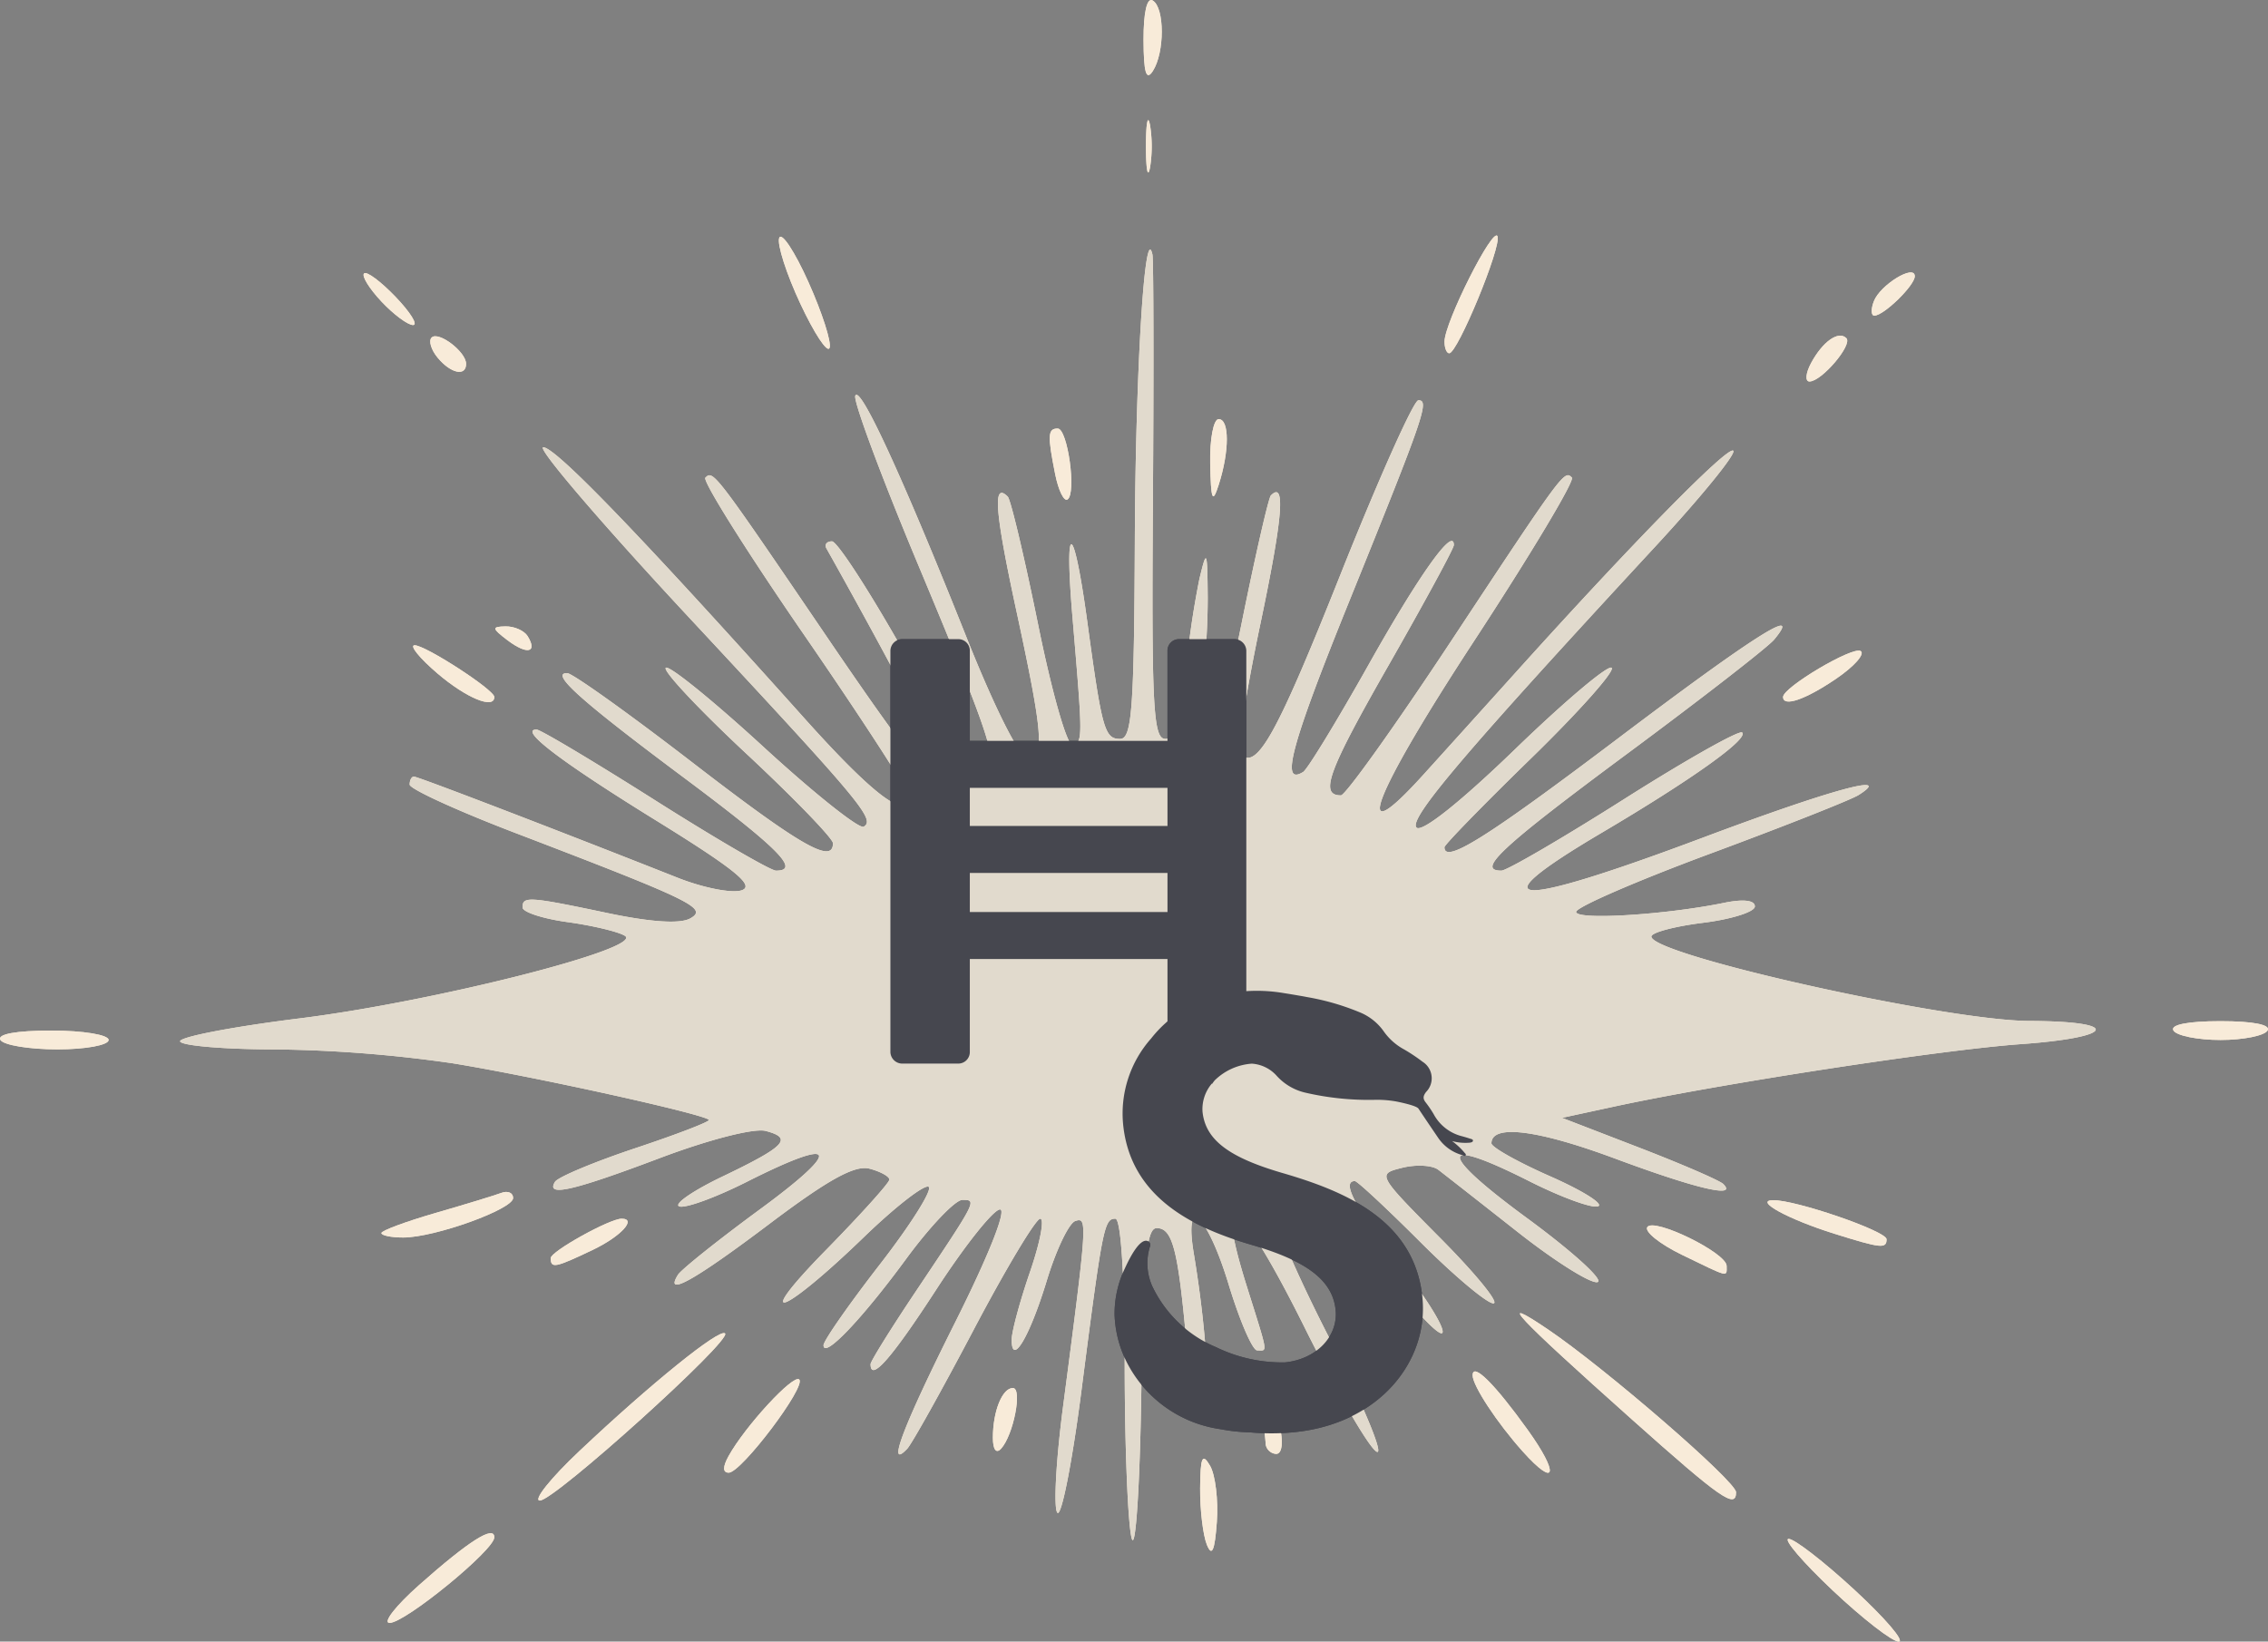 <svg xmlns="http://www.w3.org/2000/svg" xmlns:xlink="http://www.w3.org/1999/xlink" width="469.012" height="339.48" viewBox="0 0 469.012 339.48">
  <rect x="0" y="0" width="469.012" height="339.48" fill="#808080" stroke="none"/>
  <defs>
    <clipPath id="clip-path">
      <rect id="Rectangle_32" data-name="Rectangle 32" width="469.012" height="339.48" transform="translate(0 0)" fill="#f8ebd9"/>
    </clipPath>
  </defs>
  <g id="Group_72" data-name="Group 72" transform="translate(-1008 -2162.013)">
    <g id="Group_47" data-name="Group 47" transform="translate(1008 2162.013)">
      <g id="Group_46" data-name="Group 46" transform="translate(0 0)" clip-path="url(#clip-path)">
        <path id="Path_1529" data-name="Path 1529" d="M801.286,1114.417c-2.2,0-4.135,4.812-4.135,10.276,0,2.457.683,3.374,1.693,2.272,2.567-2.8,4.463-12.548,2.442-12.548" transform="translate(-591.827 -827.374)" fill="#f8ebd9"/>
        <path id="Path_1530" data-name="Path 1530" d="M1338.74,992.236c0-2.707-15.13-10.095-16.415-8.016-.586.947,2.649,3.524,7.189,5.725,9.9,4.8,9.226,4.635,9.226,2.291" transform="translate(-981.68 -730.442)" fill="#f8ebd9"/>
        <path id="Path_1531" data-name="Path 1531" d="M1009.881,1119.35a42.8,42.8,0,0,1,1.237,7.3,2.344,2.344,0,0,0,2.182,2.432c2.557,0,.6-9.683-2.559-12.645-1.448-1.359-1.707-.48-.861,2.918" transform="translate(-749.407 -828.416)" fill="#f8ebd9"/>
        <path id="Path_1532" data-name="Path 1532" d="M1182.33,1101.921c0,2.14,5.069,9.838,10.369,15.747,6.907,7.7,7.6,4.687,1.031-4.464-6.885-9.588-11.4-14.056-11.4-11.283" transform="translate(-877.795 -817.494)" fill="#f8ebd9"/>
        <path id="Path_1533" data-name="Path 1533" d="M1264.991,1091.35c0-2.241-27.088-25.685-38.907-33.674-11.027-7.453-6.863-2.993,17.508,18.751,18.214,16.252,21.4,18.473,21.4,14.922" transform="translate(-905.986 -782.763)" fill="#f8ebd9"/>
        <path id="Path_1534" data-name="Path 1534" d="M966.989,1184.315c.329-4.534-.3-9.786-1.4-11.672-1.6-2.745-2.009-1.813-2.056,4.68-.033,4.459.6,9.712,1.4,11.672,1.044,2.552,1.628,1.224,2.055-4.679" transform="translate(-715.353 -869.525)" fill="#f8ebd9"/>
        <path id="Path_1535" data-name="Path 1535" d="M333.467,958.231c0-1.084-1.095-1.559-2.432-1.055s-7.465,2.374-13.617,4.153-11.185,3.649-11.185,4.154,2.032.919,4.517.919c6.48,0,22.718-5.841,22.718-8.172" transform="translate(-227.356 -710.485)" fill="#f8ebd9"/>
        <path id="Path_1536" data-name="Path 1536" d="M11.877,831.312c5.822,0,10.585-.875,10.585-1.946s-5.226-1.945-11.787-1.945c-7.362,0-11.335.73-10.585,1.945.662,1.071,5.965,1.946,11.787,1.946" transform="translate(0 -614.3)" fill="#f8ebd9"/>
        <path id="Path_1537" data-name="Path 1537" d="M317.716,1241.709c-4.815,4.271-7.562,7.793-6.105,7.824,3.147.07,21.668-15.059,21.668-17.7,0-2.6-5.277.752-15.563,9.875" transform="translate(-231.059 -913.915)" fill="#f8ebd9"/>
        <path id="Path_1538" data-name="Path 1538" d="M432.5,1104.934c2.946.08,39.751-33.122,38.311-34.562-1.117-1.117-15.264,10.3-30.136,24.33-5.926,5.588-9.6,10.193-8.175,10.232" transform="translate(-320.871 -794.617)" fill="#f8ebd9"/>
        <path id="Path_1539" data-name="Path 1539" d="M582.324,1126.589c2.6,0,16.07-17.814,14.577-19.273-1.2-1.175-11.212,9.686-14.623,15.868-1.221,2.214-1.206,3.4.046,3.4" transform="translate(-431.628 -822.037)" fill="#f8ebd9"/>
        <path id="Path_1540" data-name="Path 1540" d="M450.866,984.919c5.783-2.758,9.2-6.448,5.967-6.448-2.479,0-14.655,6.764-14.655,8.142,0,2.206.867,2.037,8.688-1.693" transform="translate(-328.285 -726.444)" fill="#f8ebd9"/>
        <path id="Path_1541" data-name="Path 1541" d="M635.815,213.046c.437-1.146-1.531-7.274-4.375-13.617s-5.56-10.45-6.037-9.126,1.492,7.452,4.375,13.617,5.6,10.273,6.037,9.126" transform="translate(-464.264 -141.102)" fill="#f8ebd9"/>
        <path id="Path_1542" data-name="Path 1542" d="M846.47,358.73c1.911-1.18.055-14.676-2.018-14.676-2.054,0-2.131,1.41-.522,9.452.665,3.325,1.808,5.677,2.541,5.224" transform="translate(-625.724 -255.435)" fill="#f8ebd9"/>
        <path id="Path_1543" data-name="Path 1543" d="M1444.6,1246.233c6.2,5.845,12.33,10.589,13.617,10.541s-2.834-4.863-9.159-10.7-12.453-10.579-13.618-10.541,2.958,4.854,9.16,10.7" transform="translate(-1065.564 -917.294)" fill="#f8ebd9"/>
        <path id="Path_1544" data-name="Path 1544" d="M973.335,350.119c2.251-7.03,2.251-13.617,0-13.617-1.07,0-1.858,4.159-1.752,9.24.158,7.531.482,8.341,1.752,4.377" transform="translate(-721.323 -249.828)" fill="#f8ebd9"/>
        <path id="Path_1545" data-name="Path 1545" d="M920.049,101.9c0,4.814.379,6.784.843,4.377a27.768,27.768,0,0,0,0-8.754c-.464-2.407-.843-.438-.843,4.378" transform="translate(-683.07 -71.641)" fill="#f8ebd9"/>
        <path id="Path_1546" data-name="Path 1546" d="M920.022,14.7c2.474-3.828,2.474-13.061,0-14.59-1.194-.738-1.934,2.4-1.914,8.153.021,6.757.553,8.545,1.914,6.437" transform="translate(-681.628 0.001)" fill="#f8ebd9"/>
        <path id="Path_1547" data-name="Path 1547" d="M1442.516,528.183c3.769-2.562,6.058-5.148,5.085-5.75-1.647-1.017-16.036,7.511-16.036,9.505,0,2.141,4.589.569,10.951-3.755" transform="translate(-1062.834 -387.806)" fill="#f8ebd9"/>
        <path id="Path_1548" data-name="Path 1548" d="M1503.273,227.662c1.952,0,8.36-6.248,8.36-8.152,0-2.6-7.162,1.786-8.464,5.18-.627,1.635-.58,2.972.1,2.972" transform="translate(-1115.667 -162.386)" fill="#f8ebd9"/>
        <path id="Path_1549" data-name="Path 1549" d="M1450.989,278.977c2.508,0,8.976-7.605,7.62-8.961-1.622-1.622-4.92.716-7.309,5.179-1.113,2.08-1.253,3.782-.312,3.782" transform="translate(-1076.792 -200.085)" fill="#f8ebd9"/>
        <path id="Path_1550" data-name="Path 1550" d="M1160.726,213.436c1.726,0,10.806-21.991,9.983-24.178-.85-2.257-10.93,17.742-10.961,21.746-.011,1.337.43,2.432.978,2.432" transform="translate(-861.029 -140.379)" fill="#f8ebd9"/>
        <path id="Path_1551" data-name="Path 1551" d="M1754.45,823.758c4.689,0,9.065-.875,9.728-1.945.746-1.208-2.936-1.946-9.728-1.946s-10.473.738-9.726,1.946c.661,1.07,5.039,1.945,9.726,1.945" transform="translate(-1295.261 -608.692)" fill="#f8ebd9"/>
        <path id="Path_1552" data-name="Path 1552" d="M164.452,365.823a276.392,276.392,0,0,1,36.474,2.865c16.743,2.716,51.719,10.431,53.02,11.694.335.326-6.44,2.941-15.056,5.811s-16.165,6.024-16.773,7.009c-1.961,3.172,3.59,1.914,21.7-4.92,10.168-3.835,19.485-6.222,21.864-5.6,5.707,1.492,4.107,3.183-8.908,9.418-6.172,2.957-10.2,5.742-8.951,6.19s7.571-1.861,14.048-5.131c18.7-9.437,19.894-6.939,2.723,5.665-8.7,6.385-16.375,12.513-17.058,13.617-2.9,4.688,3.328,1.222,18.888-10.514,12.169-9.179,17.7-12.235,20.722-11.445,2.267.593,4.121,1.61,4.121,2.261s-5.909,7.214-13.131,14.584c-15.6,15.917-9.078,13.679,7.872-2.7,6.478-6.259,12.494-10.937,13.373-10.395s-3.652,7.757-10.067,16.034-11.664,15.8-11.664,16.727c0,2.927,7.863-5.293,17.108-17.883,4.912-6.691,10.128-12.165,11.59-12.165,3.064,0,3.106-.084-9.588,18.879-5.16,7.709-9.382,14.494-9.382,15.076,0,3.77,4.284-1.1,13.617-15.474,5.885-9.064,11.8-16.493,13.146-16.508,1.442-.016-2.35,9.54-9.24,23.286-10.807,21.557-14.329,30.839-9.941,26.195.961-1.016,7.166-12.134,13.79-24.706s12.794-22.858,13.712-22.858-.035,4.952-2.118,11-3.785,12.355-3.785,14.007c0,5.68,3.72-.59,7.272-12.255,1.923-6.314,4.567-11.839,5.877-12.276,2.558-.852,2.5.04-2.53,38.41-1.471,11.225-1.992,21.093-1.158,21.927s3.07-10.538,4.966-25.272c4.352-33.817,4.694-35.545,7.009-35.545,1.166,0,1.92,11.925,1.935,30.639.015,16.852.672,32.827,1.46,35.5s1.671-10.675,1.963-29.666c.426-27.664,1.06-34.53,3.193-34.53,3.276,0,4.437,4.486,6.165,23.83.741,8.292,2.227,15.076,3.3,15.076,1.906,0,1.009-16.9-1.78-33.557-2.108-12.583,2.757-8.313,7.2,6.322,2.275,7.49,4.926,13.618,5.892,13.618,2.192,0,2.394,1.221-2.212-13.469-6.911-22.049-1.232-17.92,12.035,8.752,6.8,13.663,13.528,25.227,14.957,25.7s-3.14-10.386-10.157-24.124-12.045-25.693-11.173-26.565,6.7,6.332,12.947,16.008,12.077,17.592,12.95,17.592c2.71,0,1.808-2.144-4.812-11.44-12.169-17.087-15.595-23.577-12.445-23.577,1.579,0,7.967,6.654,14.2,14.787s11.648,13.821,12.042,12.64-3.735-7.74-9.175-14.577c-8.772-11.025-11.83-16.741-8.954-16.741.515,0,6.627,5.691,13.582,12.645s13.731,12.644,15.06,12.644-3.551-6.013-10.843-13.36c-13.206-13.308-13.238-13.367-8.03-14.675,2.877-.721,6.24-.543,7.476.4s8.624,6.73,16.419,12.868,15.236,10.8,16.535,10.366-5.3-6.407-14.654-13.27c-18.6-13.64-18.381-17.136.476-7.617,6.6,3.33,13.019,5.679,14.268,5.217s-3.2-3.251-9.887-6.2-12.158-6.019-12.158-6.825c0-4,9.455-2.838,25.524,3.135,16.815,6.251,25.417,8.278,22.422,5.282-.735-.735-8.541-4.115-17.347-7.512l-16.009-6.176,10.7-2.312c21.734-4.7,67.62-11.746,84.143-12.925,19.743-1.408,21.008-4.734,1.824-4.8-17.291-.056-78.185-13.652-78.185-17.455,0-.829,4.814-2.11,10.7-2.844s10.7-2.259,10.7-3.386c0-1.281-2.369-1.561-6.323-.749-12.156,2.5-30.639,3.634-30.639,1.881,0-.967,12.5-6.4,27.787-12.065s29.071-11.118,30.639-12.11c7.477-4.728-5.808-1.088-32.25,8.836-39.468,14.813-47.1,14.459-20.97-.973,18.732-11.065,30.473-19.439,29.132-20.78-.573-.573-11.554,5.619-24.4,13.76s-24.281,14.8-25.4,14.8c-5.266,0,.015-4.906,26.024-24.177,15.434-11.436,29.111-22.055,30.39-23.6,6.038-7.275-4.063-.876-32.413,20.533-27.146,20.5-35.767,25.9-35.767,22.406,0-.518,8.064-8.795,17.92-18.392s17.352-18.017,16.657-18.712-9.658,6.858-19.918,16.784c-11.346,10.977-19.352,17.344-20.435,16.252-1.733-1.75,9.964-15.519,49.339-58.078,9.516-10.286,16.787-19.216,16.158-19.845-1.095-1.095-20.935,19.125-45.109,45.975-6.262,6.954-14.83,16.448-19.042,21.095-15.182,16.752-10.535,4.51,10.483-27.621,11.791-18.025,20.929-33.282,20.3-33.906-1.574-1.574-1.771-1.307-25.175,34.11-11.489,17.386-21.656,31.611-22.594,31.611-4.492,0-2.671-4.969,9.837-26.858,7.436-13.011,13.519-24.217,13.519-24.9,0-3.933-7.154,6.1-17.6,24.686-6.56,11.672-12.664,21.677-13.565,22.234-4.8,2.966-2.492-5.58,9.528-35.288,15.577-38.5,16.637-41.577,14.3-41.577-.97,0-8.251,16.294-16.18,36.208-13.2,33.156-17.248,40.395-20.673,36.97-.673-.674,1.184-12.676,4.129-26.672,4.695-22.312,5.326-29.927,2.224-26.825-.482.482-3.173,12.218-5.98,26.081s-5.418,25.521-5.8,25.905-1.5.205-2.477-.4c-1.021-.632-1.126-5.053-.245-10.408a142.463,142.463,0,0,0,1.446-20.008c-.079-9.968-.2-10.233-1.725-3.891a185.6,185.6,0,0,0-2.872,19.94c-.923,9.837-1.965,13.131-4.154,13.131-2.531,0-2.878-6.573-2.586-49.12.184-27.016.139-50-.1-51.066-1.579-7.035-3.493,23.942-3.637,58.846-.145,35.135-.6,41.339-3.052,41.339-3.2,0-3.748-1.96-6.774-24.2-2.84-20.865-4.812-21.565-3.077-1.092,2.158,25.464,2.159,25.824.071,26.556-1.1.386-4.241-10.516-7.14-24.775-2.847-14-5.685-25.971-6.306-26.591-3.145-3.145-2.691,2.922,1.76,23.51,5.6,25.884,5.937,30.479,2.261,30.479-1.561,0-6.684-10.166-12.575-24.951-13.2-33.141-22.05-52.344-22.98-49.885-.417,1.1,5.367,16.659,12.852,34.57,15.733,37.648,17.173,42.212,13.31,42.212-1.5,0-8.634-10.505-15.862-23.345s-14.03-23.344-15.113-23.344-1.6.656-1.152,1.459c12.774,22.724,24.7,45.434,24.7,47.037,0,5.789-5.445-.562-24.48-28.556-23.374-34.375-23.637-34.721-25.254-33.105-.641.642,8.536,15.254,20.395,32.472s21.558,32.173,21.558,33.234c0,5.414-7.05.165-21.579-16.066-33.456-37.375-51.332-55.928-53.89-55.928-1.455,0,12.087,15.817,30.09,35.148,35.818,38.458,38.615,41.807,36.178,43.314-.907.56-10.232-6.861-20.722-16.492s-19.589-17-20.218-16.367,6.893,8.645,16.718,17.812S279.6,322.2,279.6,323.18c0,4.4-6.726.534-29.079-16.7C237.334,296.318,225.683,288,224.627,288c-3.566,0,2.719,5.632,24.029,21.536,19.71,14.71,24.284,19.317,19.176,19.317-1.122,0-12.4-6.565-25.069-14.59s-23.673-14.59-24.461-14.59c-3.7,0,4.908,6.558,24.531,18.689,16.44,10.163,20.635,13.566,17.928,14.542-1.944.7-7.91-.458-13.26-2.574C221.94,320.217,193.741,309.4,192.944,309.4c-.488,0-.886.743-.886,1.649s9.848,5.415,21.885,10.02c36.661,14.025,39.851,15.583,36.147,17.657-2.11,1.181-8.093.793-17.146-1.111-16.257-3.42-17.542-3.505-17.542-1.163,0,.97,4.2,2.341,9.334,3.047s10.456,1.978,11.828,2.826c4.148,2.564-39.351,13.609-67.27,17.081-14.124,1.757-25.234,3.918-24.688,4.8s9.477,1.616,19.845,1.616" transform="translate(-107.345 -148.803)" fill="#f8ebd9"/>
        <path id="Path_1553" data-name="Path 1553" d="M1443.695,971.671c0-1.69-18.884-8.177-23.514-8.077-3.917.084,3.167,3.947,12.74,6.945,9.649,3.023,10.775,3.141,10.775,1.132" transform="translate(-1053.565 -715.398)" fill="#f8ebd9"/>
        <path id="Path_1554" data-name="Path 1554" d="M302.122,229.99c1.084,0-.537-2.617-3.6-5.815s-6-5.384-6.532-4.856,1.093,3.145,3.6,5.815,5.448,4.856,6.532,4.856" transform="translate(-216.706 -162.77)" fill="#f8ebd9"/>
        <path id="Path_1555" data-name="Path 1555" d="M400.286,505.8c4,3.024,6.232,2.544,4.113-.885-.706-1.141-2.763-2.048-4.572-2.012-2.889.053-2.832.407.459,2.9" transform="translate(-295.29 -373.365)" fill="#f8ebd9"/>
        <path id="Path_1556" data-name="Path 1556" d="M336.736,523.908c5.934,5.072,11.746,7.474,11.746,4.855,0-1.478-14.352-10.777-16.5-10.69-1.089.043,1.051,2.669,4.755,5.836" transform="translate(-246.261 -384.631)" fill="#f8ebd9"/>
        <path id="Path_1557" data-name="Path 1557" d="M352.847,275.677c0-2.488-5.72-6.839-7.133-5.426-.661.662-.1,2.537,1.259,4.168,2.7,3.258,5.875,3.937,5.875,1.258" transform="translate(-256.462 -200.437)" fill="#f8ebd9"/>
      </g>
    </g>
    <g id="Group_62" data-name="Group 62" transform="translate(1192.131 2294.186)">
      <path id="Path_1589" data-name="Path 1589" d="M71.219,191.245H59.675a2.379,2.379,0,0,0-2.377,2.382v18.66H16.424V193.622a2.379,2.379,0,0,0-2.382-2.377H2.382A2.456,2.456,0,0,0,0,193.627v83.012a2.456,2.456,0,0,0,2.382,2.382H14.042a2.382,2.382,0,0,0,2.382-2.382V257.392H57.3v19.237a2.381,2.381,0,0,0,2.382,2.382H71.219a2.456,2.456,0,0,0,2.382-2.382v-83a2.456,2.456,0,0,0-2.382-2.382M16.424,222.006H57.3v7.868H16.424Zm0,25.667v-8.079H57.3v8.079Z" transform="translate(0 -191.245)" fill="#46474f"/>
      <path id="Path_1590" data-name="Path 1590" d="M137.449,322.059c-.57-.194-1.149-.366-1.731-.523A9.163,9.163,0,0,1,129.885,317a22.122,22.122,0,0,0-1.682-2.477c-.565-.737-.562-1.277.108-2.149a4.031,4.031,0,0,0-.737-6.24,35.884,35.884,0,0,0-3.8-2.538,12.277,12.277,0,0,1-4.159-3.646,11.292,11.292,0,0,0-4.736-3.916,50.864,50.864,0,0,0-11.256-3.285c-.491-.1-.982-.189-1.488-.27q-1.62-.285-3.245-.54a33.147,33.147,0,0,0-13.274.432,24.985,24.985,0,0,0-14.185,8.966,23.359,23.359,0,0,0-5.774,17.8c1.5,14.862,14.1,21.226,26.418,24.82,11.013,3.216,16.871,7.08,17.519,13.5.545,5.416-3.928,10.193-10.483,10.851a31.228,31.228,0,0,1-14.263-3.159,25.53,25.53,0,0,1-13.2-12.656,11.661,11.661,0,0,1-.474-8.074.9.9,0,0,0-.268-1.119c-1.878-1.147-4.419,4.553-4.91,5.6a21.8,21.8,0,0,0-2.114,9.558,23.568,23.568,0,0,0,3.1,10.888,25.8,25.8,0,0,0,18.756,12.766,37.554,37.554,0,0,0,6.248.673,47.459,47.459,0,0,0,9.1-.047c17.756-1.787,27.76-14.882,26.455-27.854-1.638-16.247-16.478-22.131-29.19-25.814-10.62-3.13-15.685-6.69-16.282-12.608a8.124,8.124,0,0,1,1.922-5.8l.071.039a8.768,8.768,0,0,1,.523-.71,12.168,12.168,0,0,1,7.677-3.461,7.535,7.535,0,0,1,5.094,2.455,11.449,11.449,0,0,0,5.892,3.523,58.229,58.229,0,0,0,14.148,1.509,22.822,22.822,0,0,1,4.546.3c.346.062,4.338.832,4.787,1.512,1.311,1.986,2.657,3.95,3.992,5.921a8.9,8.9,0,0,0,5.136,3.71c.2.054.434.263.606.032s-.089-.4-.218-.557a14.744,14.744,0,0,0-2.572-2.4,10.318,10.318,0,0,0,3.7.332c.245-.044.574-.113.618-.366.054-.311-.3-.373-.525-.449" transform="translate(-17.525 -218.739)" fill="#46474f"/>
    </g>
    <g id="Group_47-2" data-name="Group 47" transform="translate(1008 2162.013)">
      <g id="Group_74" data-name="Group 74" transform="translate(0 0)">
        <path id="Path_1529-2" data-name="Path 1529" d="M801.286,1114.417c-2.2,0-4.135,4.812-4.135,10.276,0,2.457.683,3.374,1.693,2.272,2.567-2.8,4.463-12.548,2.442-12.548" transform="translate(-591.827 -827.374)" fill="#f8ebd9"/>
        <path id="Path_1530-2" data-name="Path 1530" d="M1338.74,992.236c0-2.707-15.13-10.095-16.415-8.016-.586.947,2.649,3.524,7.189,5.725,9.9,4.8,9.226,4.635,9.226,2.291" transform="translate(-981.68 -730.442)" fill="#f8ebd9"/>
        <path id="Path_1531-2" data-name="Path 1531" d="M1009.881,1119.35a42.8,42.8,0,0,1,1.237,7.3,2.344,2.344,0,0,0,2.182,2.432c2.557,0,.6-9.683-2.559-12.645-1.448-1.359-1.707-.48-.861,2.918" transform="translate(-749.407 -828.416)" fill="#f8ebd9"/>
        <path id="Path_1532-2" data-name="Path 1532" d="M1182.33,1101.921c0,2.14,5.069,9.838,10.369,15.747,6.907,7.7,7.6,4.687,1.031-4.464-6.885-9.588-11.4-14.056-11.4-11.283" transform="translate(-877.795 -817.494)" fill="#f8ebd9"/>
        <path id="Path_1533-2" data-name="Path 1533" d="M1264.991,1091.35c0-2.241-27.088-25.685-38.907-33.674-11.027-7.453-6.863-2.993,17.508,18.751,18.214,16.252,21.4,18.473,21.4,14.922" transform="translate(-905.986 -782.763)" fill="#f8ebd9"/>
        <path id="Path_1534-2" data-name="Path 1534" d="M966.989,1184.315c.329-4.534-.3-9.786-1.4-11.672-1.6-2.745-2.009-1.813-2.056,4.68-.033,4.459.6,9.712,1.4,11.672,1.044,2.552,1.628,1.224,2.055-4.679" transform="translate(-715.353 -869.525)" fill="#f8ebd9"/>
        <path id="Path_1535-2" data-name="Path 1535" d="M333.467,958.231c0-1.084-1.095-1.559-2.432-1.055s-7.465,2.374-13.617,4.153-11.185,3.649-11.185,4.154,2.032.919,4.517.919c6.48,0,22.718-5.841,22.718-8.172" transform="translate(-227.356 -710.485)" fill="#f8ebd9"/>
        <path id="Path_1536-2" data-name="Path 1536" d="M11.877,831.312c5.822,0,10.585-.875,10.585-1.946s-5.226-1.945-11.787-1.945c-7.362,0-11.335.73-10.585,1.945.662,1.071,5.965,1.946,11.787,1.946" transform="translate(0 -614.3)" fill="#f8ebd9"/>
        <path id="Path_1537-2" data-name="Path 1537" d="M317.716,1241.709c-4.815,4.271-7.562,7.793-6.105,7.824,3.147.07,21.668-15.059,21.668-17.7,0-2.6-5.277.752-15.563,9.875" transform="translate(-231.059 -913.915)" fill="#f8ebd9"/>
        <path id="Path_1538-2" data-name="Path 1538" d="M432.5,1104.934c2.946.08,39.751-33.122,38.311-34.562-1.117-1.117-15.264,10.3-30.136,24.33-5.926,5.588-9.6,10.193-8.175,10.232" transform="translate(-320.871 -794.617)" fill="#f8ebd9"/>
        <path id="Path_1539-2" data-name="Path 1539" d="M582.324,1126.589c2.6,0,16.07-17.814,14.577-19.273-1.2-1.175-11.212,9.686-14.623,15.868-1.221,2.214-1.206,3.4.046,3.4" transform="translate(-431.628 -822.037)" fill="#f8ebd9"/>
        <path id="Path_1540-2" data-name="Path 1540" d="M450.866,984.919c5.783-2.758,9.2-6.448,5.967-6.448-2.479,0-14.655,6.764-14.655,8.142,0,2.206.867,2.037,8.688-1.693" transform="translate(-328.285 -726.444)" fill="#f8ebd9"/>
        <path id="Path_1541-2" data-name="Path 1541" d="M635.815,213.046c.437-1.146-1.531-7.274-4.375-13.617s-5.56-10.45-6.037-9.126,1.492,7.452,4.375,13.617,5.6,10.273,6.037,9.126" transform="translate(-464.264 -141.102)" fill="#f8ebd9"/>
        <path id="Path_1542-2" data-name="Path 1542" d="M846.47,358.73c1.911-1.18.055-14.676-2.018-14.676-2.054,0-2.131,1.41-.522,9.452.665,3.325,1.808,5.677,2.541,5.224" transform="translate(-625.724 -255.435)" fill="#f8ebd9"/>
        <path id="Path_1543-2" data-name="Path 1543" d="M1444.6,1246.233c6.2,5.845,12.33,10.589,13.617,10.541s-2.834-4.863-9.159-10.7-12.453-10.579-13.618-10.541,2.958,4.854,9.16,10.7" transform="translate(-1065.564 -917.294)" fill="#f8ebd9"/>
        <path id="Path_1544-2" data-name="Path 1544" d="M973.335,350.119c2.251-7.03,2.251-13.617,0-13.617-1.07,0-1.858,4.159-1.752,9.24.158,7.531.482,8.341,1.752,4.377" transform="translate(-721.323 -249.828)" fill="#f8ebd9"/>
        <path id="Path_1545-2" data-name="Path 1545" d="M920.049,101.9c0,4.814.379,6.784.843,4.377a27.768,27.768,0,0,0,0-8.754c-.464-2.407-.843-.438-.843,4.378" transform="translate(-683.07 -71.641)" fill="#f8ebd9"/>
        <path id="Path_1546-2" data-name="Path 1546" d="M920.022,14.7c2.474-3.828,2.474-13.061,0-14.59-1.194-.738-1.934,2.4-1.914,8.153.021,6.757.553,8.545,1.914,6.437" transform="translate(-681.628 0.001)" fill="#f8ebd9"/>
        <path id="Path_1547-2" data-name="Path 1547" d="M1442.516,528.183c3.769-2.562,6.058-5.148,5.085-5.75-1.647-1.017-16.036,7.511-16.036,9.505,0,2.141,4.589.569,10.951-3.755" transform="translate(-1062.834 -387.806)" fill="#f8ebd9"/>
        <path id="Path_1548-2" data-name="Path 1548" d="M1503.273,227.662c1.952,0,8.36-6.248,8.36-8.152,0-2.6-7.162,1.786-8.464,5.18-.627,1.635-.58,2.972.1,2.972" transform="translate(-1115.667 -162.386)" fill="#f8ebd9"/>
        <path id="Path_1549-2" data-name="Path 1549" d="M1450.989,278.977c2.508,0,8.976-7.605,7.62-8.961-1.622-1.622-4.92.716-7.309,5.179-1.113,2.08-1.253,3.782-.312,3.782" transform="translate(-1076.792 -200.085)" fill="#f8ebd9"/>
        <path id="Path_1550-2" data-name="Path 1550" d="M1160.726,213.436c1.726,0,10.806-21.991,9.983-24.178-.85-2.257-10.93,17.742-10.961,21.746-.011,1.337.43,2.432.978,2.432" transform="translate(-861.029 -140.379)" fill="#f8ebd9"/>
        <path id="Path_1551-2" data-name="Path 1551" d="M1754.45,823.758c4.689,0,9.065-.875,9.728-1.945.746-1.208-2.936-1.946-9.728-1.946s-10.473.738-9.726,1.946c.661,1.07,5.039,1.945,9.726,1.945" transform="translate(-1295.261 -608.692)" fill="#f8ebd9"/>
        <path id="Path_1552-2" data-name="Path 1552" d="M164.452,365.823a276.392,276.392,0,0,1,36.474,2.865c16.743,2.716,51.719,10.431,53.02,11.694.335.326-6.44,2.941-15.056,5.811s-16.165,6.024-16.773,7.009c-1.961,3.172,3.59,1.914,21.7-4.92,10.168-3.835,19.485-6.222,21.864-5.6,5.707,1.492,4.107,3.183-8.908,9.418-6.172,2.957-10.2,5.742-8.951,6.19s7.571-1.861,14.048-5.131c18.7-9.437,19.894-6.939,2.723,5.665-8.7,6.385-16.375,12.513-17.058,13.617-2.9,4.688,3.328,1.222,18.888-10.514,12.169-9.179,17.7-12.235,20.722-11.445,2.267.593,4.121,1.61,4.121,2.261s-5.909,7.214-13.131,14.584c-15.6,15.917-9.078,13.679,7.872-2.7,6.478-6.259,12.494-10.937,13.373-10.395s-3.652,7.757-10.067,16.034-11.664,15.8-11.664,16.727c0,2.927,7.863-5.293,17.108-17.883,4.912-6.691,10.128-12.165,11.59-12.165,3.064,0,3.106-.084-9.588,18.879-5.16,7.709-9.382,14.494-9.382,15.076,0,3.77,4.284-1.1,13.617-15.474,5.885-9.064,11.8-16.493,13.146-16.508,1.442-.016-2.35,9.54-9.24,23.286-10.807,21.557-14.329,30.839-9.941,26.195.961-1.016,7.166-12.134,13.79-24.706s12.794-22.858,13.712-22.858-.035,4.952-2.118,11-3.785,12.355-3.785,14.007c0,5.68,3.72-.59,7.272-12.255,1.923-6.314,4.567-11.839,5.877-12.276,2.558-.852,2.5.04-2.53,38.41-1.471,11.225-1.992,21.093-1.158,21.927s3.07-10.538,4.966-25.272c4.352-33.817,4.694-35.545,7.009-35.545,1.166,0,1.92,11.925,1.935,30.639.015,16.852.672,32.827,1.46,35.5s1.671-10.675,1.963-29.666c.426-27.664,1.06-34.53,3.193-34.53,3.276,0,4.437,4.486,6.165,23.83.741,8.292,2.227,15.076,3.3,15.076,1.906,0,1.009-16.9-1.78-33.557-2.108-12.583,2.757-8.313,7.2,6.322,2.275,7.49,4.926,13.618,5.892,13.618,2.192,0,2.394,1.221-2.212-13.469-6.911-22.049-1.232-17.92,12.035,8.752,6.8,13.663,13.528,25.227,14.957,25.7s-3.14-10.386-10.157-24.124-12.045-25.693-11.173-26.565,6.7,6.332,12.947,16.008,12.077,17.592,12.95,17.592c2.71,0,1.808-2.144-4.812-11.44-12.169-17.087-15.595-23.577-12.445-23.577,1.579,0,7.967,6.654,14.2,14.787s11.648,13.821,12.042,12.64-3.735-7.74-9.175-14.577c-8.772-11.025-11.83-16.741-8.954-16.741.515,0,6.627,5.691,13.582,12.645s13.731,12.644,15.06,12.644-3.551-6.013-10.843-13.36c-13.206-13.308-13.238-13.367-8.03-14.675,2.877-.721,6.24-.543,7.476.4s8.624,6.73,16.419,12.868,15.236,10.8,16.535,10.366-5.3-6.407-14.654-13.27c-18.6-13.64-18.381-17.136.476-7.617,6.6,3.33,13.019,5.679,14.268,5.217s-3.2-3.251-9.887-6.2-12.158-6.019-12.158-6.825c0-4,9.455-2.838,25.524,3.135,16.815,6.251,25.417,8.278,22.422,5.282-.735-.735-8.541-4.115-17.347-7.512l-16.009-6.176,10.7-2.312c21.734-4.7,67.62-11.746,84.143-12.925,19.743-1.408,21.008-4.734,1.824-4.8-17.291-.056-78.185-13.652-78.185-17.455,0-.829,4.814-2.11,10.7-2.844s10.7-2.259,10.7-3.386c0-1.281-2.369-1.561-6.323-.749-12.156,2.5-30.639,3.634-30.639,1.881,0-.967,12.5-6.4,27.787-12.065s29.071-11.118,30.639-12.11c7.477-4.728-5.808-1.088-32.25,8.836-39.468,14.813-47.1,14.459-20.97-.973,18.732-11.065,30.473-19.439,29.132-20.78-.573-.573-11.554,5.619-24.4,13.76s-24.281,14.8-25.4,14.8c-5.266,0,.015-4.906,26.024-24.177,15.434-11.436,29.111-22.055,30.39-23.6,6.038-7.275-4.063-.876-32.413,20.533-27.146,20.5-35.767,25.9-35.767,22.406,0-.518,8.064-8.795,17.92-18.392s17.352-18.017,16.657-18.712-9.658,6.858-19.918,16.784c-11.346,10.977-19.352,17.344-20.435,16.252-1.733-1.75,9.964-15.519,49.339-58.078,9.516-10.286,16.787-19.216,16.158-19.845-1.095-1.095-20.935,19.125-45.109,45.975-6.262,6.954-14.83,16.448-19.042,21.095-15.182,16.752-10.535,4.51,10.483-27.621,11.791-18.025,20.929-33.282,20.3-33.906-1.574-1.574-1.771-1.307-25.175,34.11-11.489,17.386-21.656,31.611-22.594,31.611-4.492,0-2.671-4.969,9.837-26.858,7.436-13.011,13.519-24.217,13.519-24.9,0-3.933-7.154,6.1-17.6,24.686-6.56,11.672-12.664,21.677-13.565,22.234-4.8,2.966-2.492-5.58,9.528-35.288,15.577-38.5,16.637-41.577,14.3-41.577-.97,0-8.251,16.294-16.18,36.208-13.2,33.156-17.248,40.395-20.673,36.97-.673-.674,1.184-12.676,4.129-26.672,4.695-22.312,5.326-29.927,2.224-26.825-.482.482-3.173,12.218-5.98,26.081s-5.418,25.521-5.8,25.905-1.5.205-2.477-.4c-1.021-.632-1.126-5.053-.245-10.408a142.463,142.463,0,0,0,1.446-20.008c-.079-9.968-.2-10.233-1.725-3.891a185.6,185.6,0,0,0-2.872,19.94c-.923,9.837-1.965,13.131-4.154,13.131-2.531,0-2.878-6.573-2.586-49.12.184-27.016.139-50-.1-51.066-1.579-7.035-3.493,23.942-3.637,58.846-.145,35.135-.6,41.339-3.052,41.339-3.2,0-3.748-1.96-6.774-24.2-2.84-20.865-4.812-21.565-3.077-1.092,2.158,25.464,2.159,25.824.071,26.556-1.1.386-4.241-10.516-7.14-24.775-2.847-14-5.685-25.971-6.306-26.591-3.145-3.145-2.691,2.922,1.76,23.51,5.6,25.884,5.937,30.479,2.261,30.479-1.561,0-6.684-10.166-12.575-24.951-13.2-33.141-22.05-52.344-22.98-49.885-.417,1.1,5.367,16.659,12.852,34.57,15.733,37.648,17.173,42.212,13.31,42.212-1.5,0-8.634-10.505-15.862-23.345s-14.03-23.344-15.113-23.344-1.6.656-1.152,1.459c12.774,22.724,24.7,45.434,24.7,47.037,0,5.789-5.445-.562-24.48-28.556-23.374-34.375-23.637-34.721-25.254-33.105-.641.642,8.536,15.254,20.395,32.472s21.558,32.173,21.558,33.234c0,5.414-7.05.165-21.579-16.066-33.456-37.375-51.332-55.928-53.89-55.928-1.455,0,12.087,15.817,30.09,35.148,35.818,38.458,38.615,41.807,36.178,43.314-.907.56-10.232-6.861-20.722-16.492s-19.589-17-20.218-16.367,6.893,8.645,16.718,17.812S279.6,322.2,279.6,323.18c0,4.4-6.726.534-29.079-16.7C237.334,296.318,225.683,288,224.627,288c-3.566,0,2.719,5.632,24.029,21.536,19.71,14.71,24.284,19.317,19.176,19.317-1.122,0-12.4-6.565-25.069-14.59s-23.673-14.59-24.461-14.59c-3.7,0,4.908,6.558,24.531,18.689,16.44,10.163,20.635,13.566,17.928,14.542-1.944.7-7.91-.458-13.26-2.574C221.94,320.217,193.741,309.4,192.944,309.4c-.488,0-.886.743-.886,1.649s9.848,5.415,21.885,10.02c36.661,14.025,39.851,15.583,36.147,17.657-2.11,1.181-8.093.793-17.146-1.111-16.257-3.42-17.542-3.505-17.542-1.163,0,.97,4.2,2.341,9.334,3.047s10.456,1.978,11.828,2.826c4.148,2.564-39.351,13.609-67.27,17.081-14.124,1.757-25.234,3.918-24.688,4.8s9.477,1.616,19.845,1.616" transform="translate(-107.345 -148.803)" fill="#e1dacd"/>
        <path id="Path_1553-2" data-name="Path 1553" d="M1443.695,971.671c0-1.69-18.884-8.177-23.514-8.077-3.917.084,3.167,3.947,12.74,6.945,9.649,3.023,10.775,3.141,10.775,1.132" transform="translate(-1053.565 -715.398)" fill="#f8ebd9"/>
        <path id="Path_1554-2" data-name="Path 1554" d="M302.122,229.99c1.084,0-.537-2.617-3.6-5.815s-6-5.384-6.532-4.856,1.093,3.145,3.6,5.815,5.448,4.856,6.532,4.856" transform="translate(-216.706 -162.77)" fill="#f8ebd9"/>
        <path id="Path_1555-2" data-name="Path 1555" d="M400.286,505.8c4,3.024,6.232,2.544,4.113-.885-.706-1.141-2.763-2.048-4.572-2.012-2.889.053-2.832.407.459,2.9" transform="translate(-295.29 -373.365)" fill="#f8ebd9"/>
        <path id="Path_1556-2" data-name="Path 1556" d="M336.736,523.908c5.934,5.072,11.746,7.474,11.746,4.855,0-1.478-14.352-10.777-16.5-10.69-1.089.043,1.051,2.669,4.755,5.836" transform="translate(-246.261 -384.631)" fill="#f8ebd9"/>
        <path id="Path_1557-2" data-name="Path 1557" d="M352.847,275.677c0-2.488-5.72-6.839-7.133-5.426-.661.662-.1,2.537,1.259,4.168,2.7,3.258,5.875,3.937,5.875,1.258" transform="translate(-256.462 -200.437)" fill="#f8ebd9"/>
      </g>
    </g>
    <g id="Group_62-2" data-name="Group 62" transform="translate(1192.131 2294.186)">
      <path id="Path_1589-2" data-name="Path 1589" d="M71.219,191.245H59.675a2.379,2.379,0,0,0-2.377,2.382v18.66H16.424V193.622a2.379,2.379,0,0,0-2.382-2.377H2.382A2.456,2.456,0,0,0,0,193.627v83.012a2.456,2.456,0,0,0,2.382,2.382H14.042a2.382,2.382,0,0,0,2.382-2.382V257.392H57.3v19.237a2.381,2.381,0,0,0,2.382,2.382H71.219a2.456,2.456,0,0,0,2.382-2.382v-83a2.456,2.456,0,0,0-2.382-2.382M16.424,222.006H57.3v7.868H16.424Zm0,25.667v-8.079H57.3v8.079Z" transform="translate(0 -191.245)" fill="#46474f"/>
      <path id="Path_1590-2" data-name="Path 1590" d="M137.449,322.059c-.57-.194-1.149-.366-1.731-.523A9.163,9.163,0,0,1,129.885,317a22.122,22.122,0,0,0-1.682-2.477c-.565-.737-.562-1.277.108-2.149a4.031,4.031,0,0,0-.737-6.24,35.884,35.884,0,0,0-3.8-2.538,12.277,12.277,0,0,1-4.159-3.646,11.292,11.292,0,0,0-4.736-3.916,50.864,50.864,0,0,0-11.256-3.285c-.491-.1-.982-.189-1.488-.27q-1.62-.285-3.245-.54a33.147,33.147,0,0,0-13.274.432,24.985,24.985,0,0,0-14.185,8.966,23.359,23.359,0,0,0-5.774,17.8c1.5,14.862,14.1,21.226,26.418,24.82,11.013,3.216,16.871,7.08,17.519,13.5.545,5.416-3.928,10.193-10.483,10.851a31.228,31.228,0,0,1-14.263-3.159,25.53,25.53,0,0,1-13.2-12.656,11.661,11.661,0,0,1-.474-8.074.9.9,0,0,0-.268-1.119c-1.878-1.147-4.419,4.553-4.91,5.6a21.8,21.8,0,0,0-2.114,9.558,23.568,23.568,0,0,0,3.1,10.888,25.8,25.8,0,0,0,18.756,12.766,37.554,37.554,0,0,0,6.248.673,47.459,47.459,0,0,0,9.1-.047c17.756-1.787,27.76-14.882,26.455-27.854-1.638-16.247-16.478-22.131-29.19-25.814-10.62-3.13-15.685-6.69-16.282-12.608a8.124,8.124,0,0,1,1.922-5.8l.071.039a8.768,8.768,0,0,1,.523-.71,12.168,12.168,0,0,1,7.677-3.461,7.535,7.535,0,0,1,5.094,2.455,11.449,11.449,0,0,0,5.892,3.523,58.229,58.229,0,0,0,14.148,1.509,22.822,22.822,0,0,1,4.546.3c.346.062,4.338.832,4.787,1.512,1.311,1.986,2.657,3.95,3.992,5.921a8.9,8.9,0,0,0,5.136,3.71c.2.054.434.263.606.032s-.089-.4-.218-.557a14.744,14.744,0,0,0-2.572-2.4,10.318,10.318,0,0,0,3.7.332c.245-.044.574-.113.618-.366.054-.311-.3-.373-.525-.449" transform="translate(-17.525 -218.739)" fill="#46474f"/>
    </g>
  </g>
</svg>
